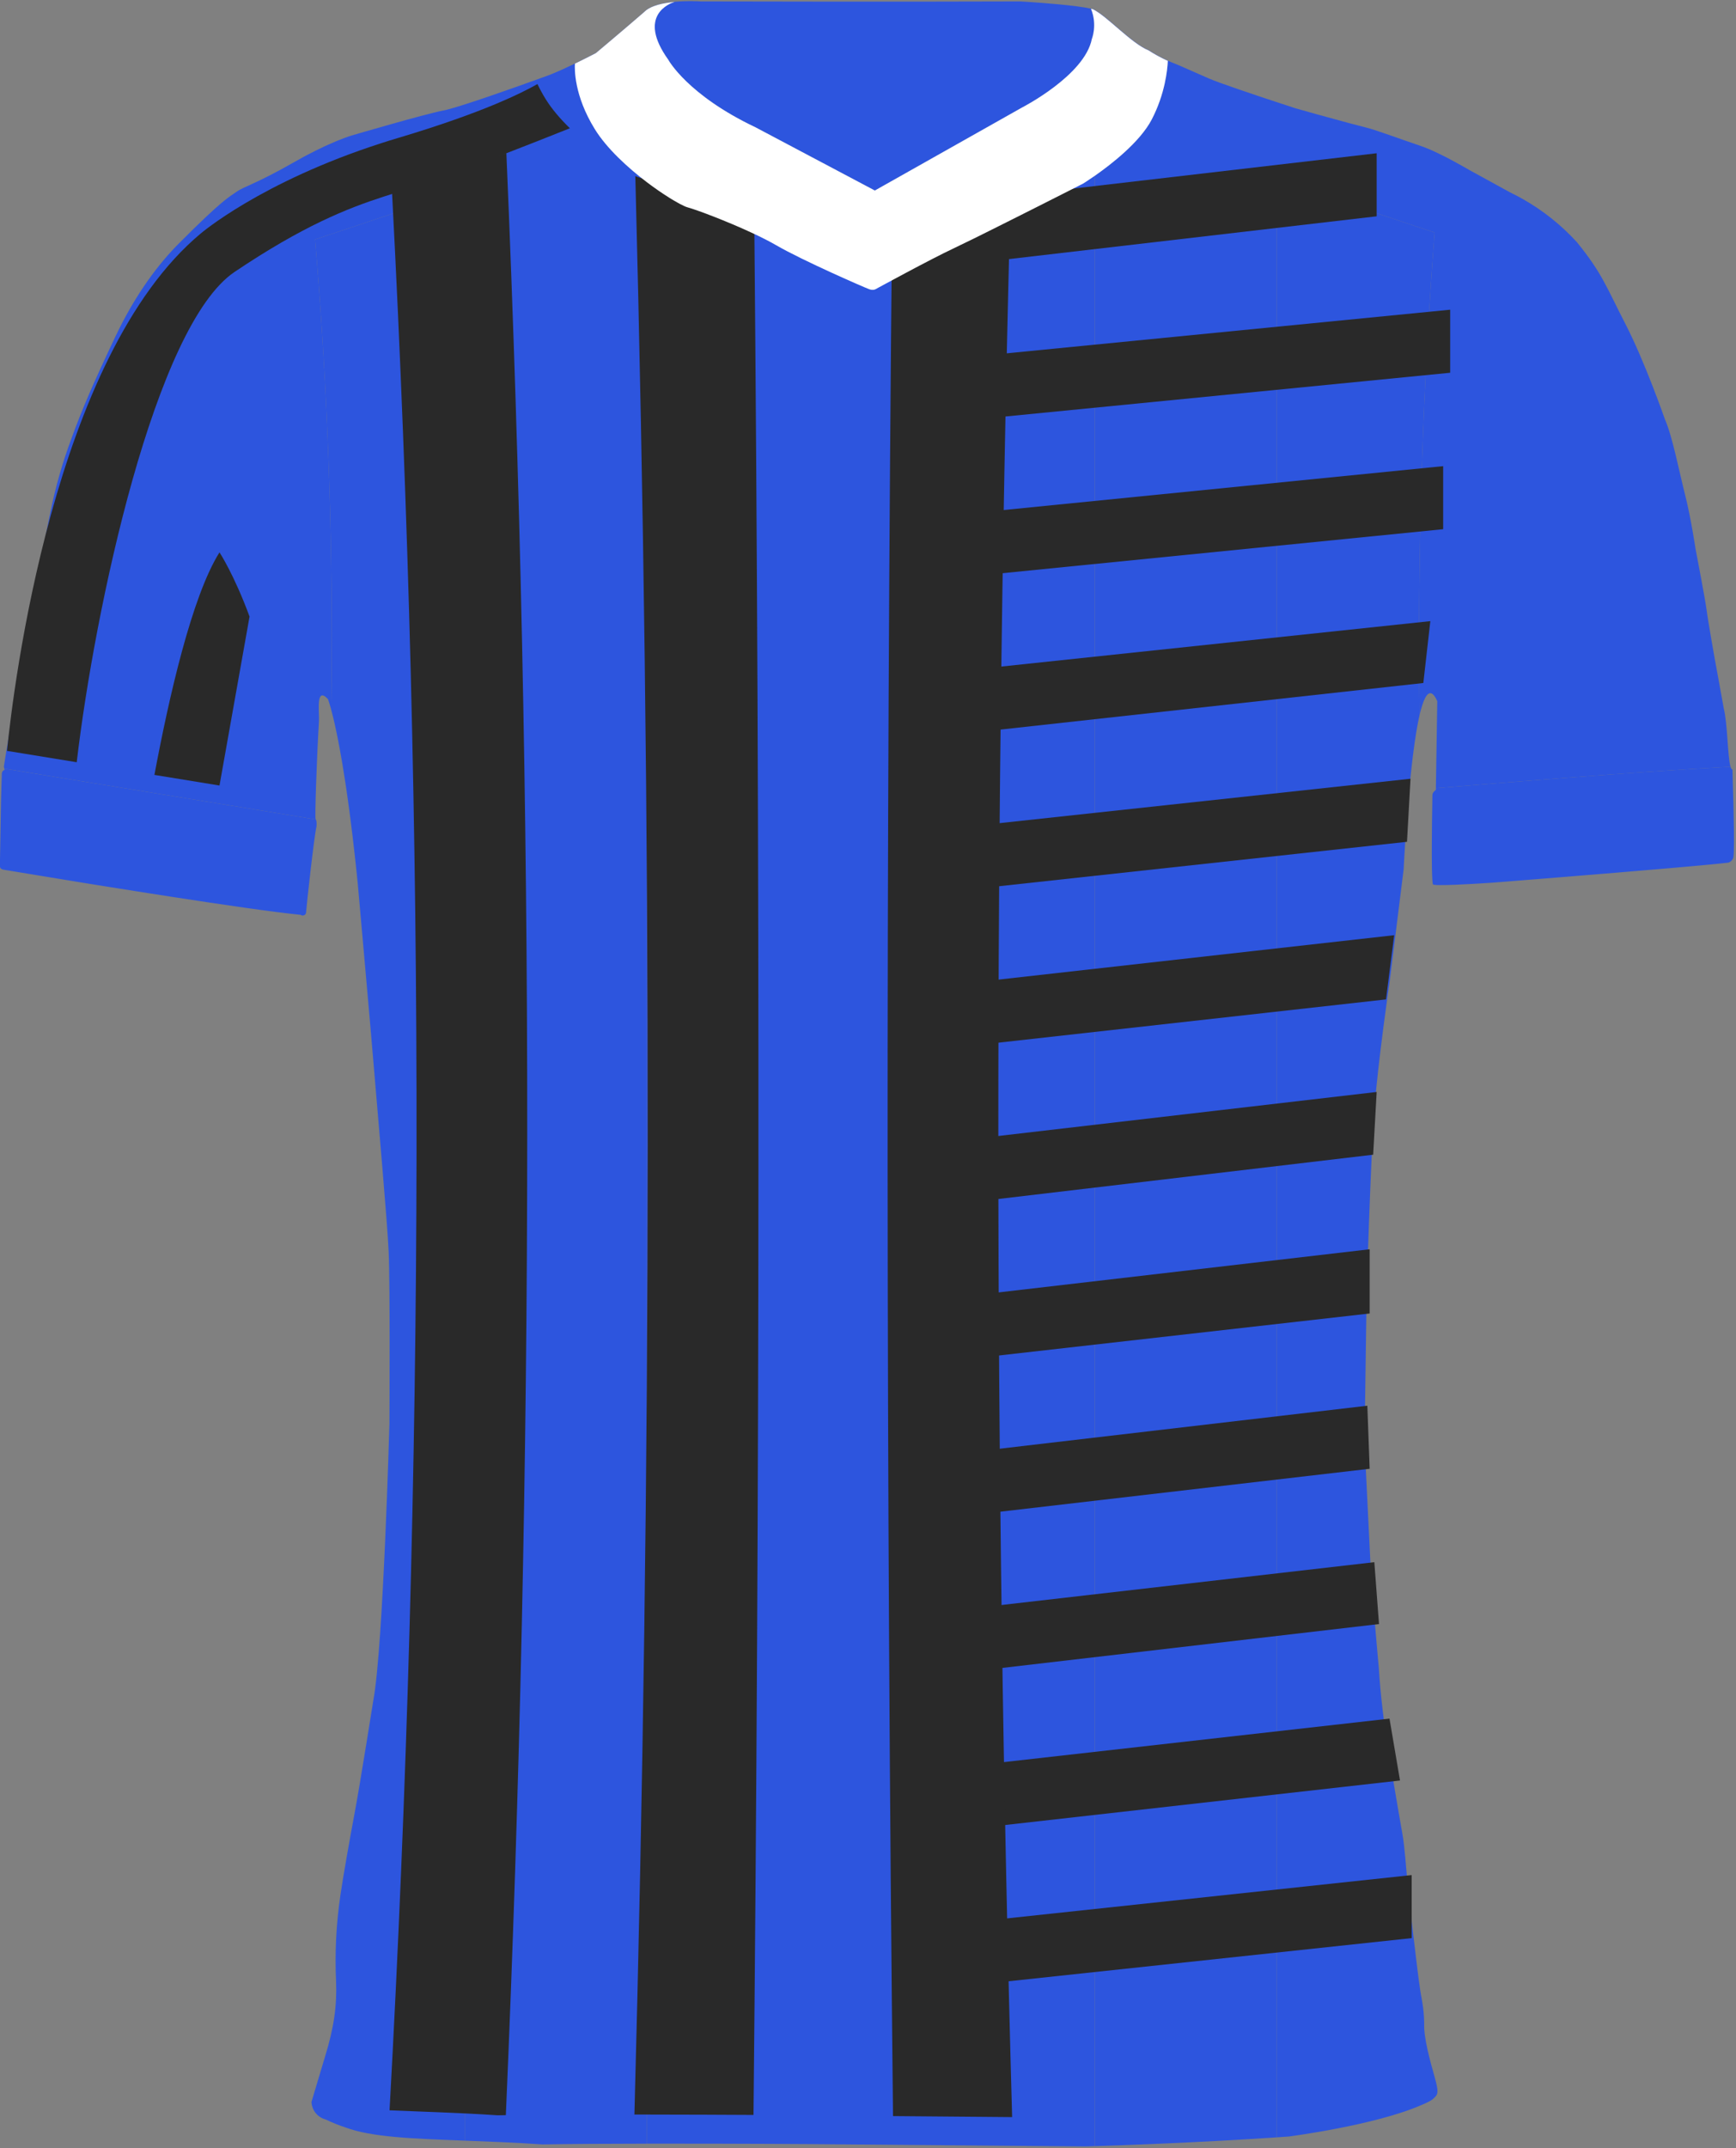 <svg width="744" height="920" viewBox="0 0 744 920" fill="none" xmlns="http://www.w3.org/2000/svg">
<rect x="0" y="0" width="744" height="920" fill="#808080" stroke="none"/>
<g clip-path="url(#clip0_242_177)">
<path d="M135.66 352.25C135.65 352.08 135.64 351.91 135.61 351.75C135.59 351.66 135.58 351.58 135.56 351.51C135.52 351.36 135.48 351.22 135.42 351.1C135.39 351.03 135.35 350.97 135.31 350.91L1.85 329.16C1.88 329.24 1.9 329.32 1.91 329.4C1.94 329.53 1.94 329.64 1.91 329.72C1.9 329.75 1.88 329.78 1.86 329.8C1.84 329.83 1.8 329.84 1.76 329.85C1.71 329.88 1.63 329.89 1.53 329.88C1.37 330 1.23 330.15 1.11 330.32C1.04 330.43 0.98 330.54 0.93 330.67C0.9 330.73 0.88 330.79 0.86 330.86C0.84 330.93 0.82 330.99 0.81 331.06C0.81 331.13 0.78 331.2 0.78 331.27C0.71 332.21 0.44 343.14 0.44 343.14L0 368.14V371.06C0 371.06 -0.05 371.39 0.2 371.73C0.22 371.77 0.25 371.8 0.28 371.84L0.38 371.95C0.64 372.19 1.08 372.41 1.81 372.49C1.81 372.49 1.98 372.52 2.3 372.57C2.3 372.58 2.33 372.58 2.35 372.58C2.38 372.59 2.42 372.59 2.45 372.6H2.48C2.56 372.62 2.65 372.63 2.74 372.65H2.77C2.77 372.65 2.79 372.65 2.8 372.66C2.88 372.66 2.98 372.69 3.08 372.71C3.06 372.71 3.04 372.69 3.02 372.69C3.07 372.7 3.12 372.71 3.17 372.72C3.21 372.73 3.26 372.74 3.3 372.74C3.33 372.75 3.36 372.75 3.39 372.76C3.46 372.77 3.53 372.78 3.61 372.79C3.62 372.79 3.63 372.79 3.64 372.8C3.73 372.81 3.82 372.83 3.91 372.84C3.92 372.85 3.93 372.85 3.94 372.85C3.98 372.86 4.03 372.87 4.09 372.87C4.27 372.9 4.45 372.93 4.64 372.96C4.78 372.99 4.92 373.01 5.06 373.03C5.07 373.02 5.08 373.02 5.09 373.03C5.23 373.06 5.38 373.09 5.52 373.11C5.68 373.14 5.86 373.17 6.03 373.19C6.03 373.19 6.03 373.19 6.05 373.19C6.39 373.25 6.74 373.31 7.12 373.37C7.68 373.47 8.29 373.57 8.93 373.67C9.01 373.68 9.09 373.69 9.18 373.71C14.95 374.68 23.69 376.12 33.96 377.78C34.13 377.81 34.29 377.84 34.46 377.86C35.03 377.96 35.6 378.05 36.18 378.14C36.33 378.17 36.47 378.19 36.61 378.21C37.2 378.31 37.79 378.4 38.38 378.5C39.67 378.71 40.98 378.92 42.3 379.13C42.41 379.15 42.52 379.17 42.63 379.18C43.45 379.31 44.28 379.44 45.1 379.57C45.93 379.7 46.77 379.83 47.61 379.97C48.46 380.11 49.32 380.24 50.19 380.38C52.78 380.8 55.41 381.22 58.06 381.63C59.75 381.9 61.44 382.16 63.15 382.43C66.55 382.96 69.97 383.5 73.39 384.03H73.4C95.58 387.47 117.23 390.62 128.85 391.78C128.98 391.9 129.14 391.96 129.3 391.99C129.3 391.99 129.307 391.994 129.32 392C129.32 392 129.43 392.04 129.49 392.05H129.53C129.53 392.05 129.63 392.07 129.68 392.07C129.81 392.08 129.95 392.07 130.08 392.02C130.14 392.01 130.2 391.99 130.26 391.97C130.28 391.97 130.29 391.97 130.3 391.96C130.33 391.96 130.36 391.93 130.39 391.91C130.46 391.89 130.52 391.85 130.58 391.81L130.67 391.75C130.76 391.67 130.84 391.59 130.91 391.5C130.91 391.5 130.92 391.5 130.92 391.49C130.94 391.47 130.94 391.45 130.95 391.43C130.95 391.43 130.96 391.42 130.96 391.41C130.97 391.39 130.97 391.37 130.98 391.36C131.03 391.28 131.07 391.2 131.1 391.11C131.12 391.07 131.14 391.03 131.15 390.98C131.16 390.94 131.16 390.89 131.17 390.85C131.19 390.77 131.19 390.69 131.19 390.6V390.56C131.19 390.56 131.21 390.48 131.2 390.44C131.36 387.91 134.62 358.16 135.62 354.07C135.62 354.07 135.74 353.15 135.66 352.25ZM135.03 102.55C139.68 156.78 142.16 213.86 142.16 272.8C142.16 283.22 142.08 293.59 141.93 303.9C141.93 303.92 141.94 303.93 141.94 303.95C142.04 304.31 142.15 304.7 142.25 305.12C142.33 305.43 142.41 305.75 142.5 306.1C142.58 306.42 142.67 306.76 142.75 307.11C142.81 307.37 142.88 307.64 142.94 307.91C143.01 308.17 143.07 308.44 143.13 308.71C143.14 308.74 143.15 308.76 143.15 308.79C143.21 309.04 143.27 309.29 143.32 309.55C143.39 309.84 143.46 310.13 143.52 310.43C143.78 311.57 144.05 312.82 144.33 314.18C144.39 314.45 144.44 314.73 144.5 315.01C144.61 315.53 144.72 316.06 144.82 316.61C144.82 316.62 144.82 316.63 144.82 316.64C144.97 317.41 145.13 318.21 145.28 319.04C145.3 319.12 145.32 319.2 145.33 319.28C145.45 319.89 145.56 320.51 145.68 321.16C145.87 322.21 146.07 323.32 146.27 324.47C146.36 324.96 146.45 325.45 146.53 325.96C146.62 326.46 146.7 326.97 146.79 327.49C147.16 329.71 147.54 332.09 147.93 334.63C148.13 335.91 148.33 337.24 148.53 338.61C148.66 339.53 148.8 340.46 148.93 341.42C149.23 343.49 149.52 345.65 149.82 347.91C149.93 348.77 150.05 349.65 150.16 350.54C150.24 351.14 150.32 351.75 150.39 352.36C150.49 353.12 150.59 353.9 150.68 354.68C150.86 356.09 151.03 357.52 151.21 359C151.49 361.36 151.77 363.8 152.05 366.34C152.12 366.97 152.19 367.61 152.26 368.26C152.32 368.8 152.38 369.34 152.44 369.89C152.59 371.3 152.75 372.75 152.9 374.22C153.04 375.58 153.18 376.96 153.32 378.36C153.32 378.36 158.9 440.72 160.57 461.06C162.24 481.4 165.91 522.06 166.57 536.06C167.23 550.06 166.9 609.73 166.9 609.73C166.9 609.73 164.24 705.06 160.07 727.73C160.07 727.73 154.24 764.48 152.07 775.98C149.9 787.48 146.9 804.56 145.9 811.56C144.09 823.8 143.46 836.19 144.03 848.56C144.45 858.85 143.13 868.37 139.32 880.68L133.49 900.17C133.65 903.75 136.14 906.8 139.61 907.68C142.36 909.01 145.2 910.15 148.11 911.1C159.29 915.25 176.48 915.87 199.15 916.73V81.171C177.77 88.3 156.39 95.421 135.02 102.55H135.03ZM742.48 329.55H742.47C742.42 329.55 742.38 329.54 742.34 329.52C742.24 329.49 742.15 329.41 742.07 329.3C742.02 329.24 741.98 329.18 741.94 329.11C741.87 328.98 741.8 328.81 741.73 328.62C741.7 328.53 741.67 328.45 741.64 328.35C702.75 330.37 636.91 335.75 615.38 337.54L615.37 338.28C615.37 338.28 613.89 339.28 613.89 340.43C613.89 341.29 613.48 360.78 613.68 371.69C613.68 371.87 613.68 372.04 613.69 372.21C613.7 372.64 613.71 373.06 613.72 373.45C613.72 373.53 613.72 373.62 613.73 373.71C613.74 373.95 613.75 374.18 613.75 374.41C613.77 374.93 613.79 375.42 613.81 375.87C613.81 376 613.82 376.12 613.83 376.24C613.85 376.45 613.86 376.64 613.87 376.83C613.88 377.05 613.9 377.26 613.92 377.45C613.94 377.66 613.96 377.84 613.98 378.01C613.99 378.09 614 378.16 614.01 378.22C614.02 378.28 614.03 378.35 614.04 378.4C614.06 378.52 614.09 378.61 614.11 378.69C614.12 378.73 614.13 378.76 614.14 378.79C614.25 378.83 614.42 378.87 614.64 378.9C615.01 378.97 615.53 379 616.16 379.03C616.54 379.03 616.96 379.04 617.42 379.04C624.59 379.08 640.5 377.94 640.5 377.94C640.5 377.94 641.13 377.89 642.29 377.79H642.35C643.72 377.69 645.8 377.52 648.44 377.31C648.46 377.3 648.48 377.3 648.5 377.3C648.81 377.28 649.13 377.26 649.46 377.23C651.53 377.07 653.91 376.88 656.51 376.66H656.56C657.64 376.58 658.76 376.49 659.92 376.39C660.22 376.36 660.51 376.34 660.81 376.32C662.67 376.17 664.62 376.02 666.63 375.85C667.85 375.75 669.1 375.65 670.37 375.55C671.38 375.47 672.4 375.39 673.44 375.3C673.85 375.27 674.26 375.24 674.67 375.2C674.95 375.17 675.23 375.15 675.52 375.13C676.22 375.07 676.92 375.01 677.63 374.96C677.98 374.93 678.33 374.9 678.69 374.87C679.36 374.82 680.03 374.76 680.71 374.71C681.52 374.64 682.34 374.57 683.16 374.51C686.61 374.23 690.12 373.94 693.61 373.65C693.71 373.63 693.82 373.63 693.92 373.62C701.39 373.01 708.79 372.39 715.49 371.8C715.68 371.78 715.86 371.76 716.05 371.75C717.94 371.59 719.78 371.43 721.54 371.27C722.5 371.19 723.45 371.1 724.37 371.02C724.38 371.01 724.38 371.02 724.38 371.02C725.25 370.95 726.09 370.87 726.91 370.79H726.92C727.74 370.72 728.53 370.65 729.3 370.57C730.07 370.49 730.82 370.43 731.53 370.36C732.01 370.31 732.48 370.27 732.93 370.23H732.94C733.39 370.18 733.83 370.14 734.26 370.1C734.47 370.07 734.69 370.05 734.9 370.04C735.31 370 735.71 369.96 736.09 369.92H736.1C736.67 369.87 737.22 369.81 737.72 369.75H737.73C738.93 369.63 739.94 369.52 740.73 369.42C741.8 369.08 742.62 368.21 742.89 367.12C742.94 366.81 742.97 366.41 743 365.92C743.02 365.55 743.04 365.12 743.06 364.66C743.4 355.89 742.48 331.93 742.48 329.55ZM610.37 866.76C610.29 859.12 609.04 855.76 608.37 850.14C607.7 846.33 603.7 811.81 603.2 806.31C602.7 800.81 601.98 790.46 600.98 785.07C599.98 779.68 595.28 751.69 595.28 751.69C593.28 739.23 591.65 726.38 590.9 714.07C590.9 714.07 587.96 682.32 587.28 668.32C586.6 654.32 584.79 617.87 584.79 617.87L585.73 551.87C585.73 551.87 587.47 496.41 588.9 476.54C590.4 455.72 595.73 419.04 595.73 419.04L601.57 372.2C601.57 372.2 601.6 371.46 601.67 370.14C601.69 369.84 601.71 369.5 601.73 369.14C601.75 368.75 601.77 368.32 601.8 367.87C601.82 367.46 601.84 367.02 601.87 366.55C601.87 366.51 601.88 366.46 601.88 366.41C601.91 365.9 601.94 365.35 601.98 364.77C602.03 363.83 602.09 362.81 602.16 361.73C602.19 361.3 602.22 360.87 602.24 360.43C602.5 356.51 602.82 351.88 603.22 346.91C603.31 345.72 603.41 344.51 603.52 343.29C603.53 343.18 603.54 343.06 603.55 342.94C603.63 342.05 603.7 341.14 603.78 340.24C604.25 334.99 604.8 329.59 605.43 324.46C605.49 323.9 605.56 323.35 605.64 322.8C606.03 319.67 606.46 316.66 606.92 313.88C607.05 313.1 607.18 312.34 607.31 311.6C607.32 311.59 607.32 311.58 607.31 311.57C607.65 309.7 608 307.95 608.36 306.36C608.23 296.39 608.16 286.37 608.16 276.3C608.16 215.22 610.49 155.99 614.84 99.591C592.28 92.07 569.72 84.55 547.16 77.031V915.32C548.92 915.2 550.67 915.07 552.43 914.95C552.43 914.95 589.25 910.18 608.93 901.58C608.93 901.58 613.18 899.92 614.34 898.7C615.84 897.12 617.02 897.14 614.9 889.7C612.78 882.26 610.12 872.39 610.37 866.76ZM468.47 3.97C468.18 3.9 467.88 3.82 467.55 3.75C470.42 10.63 467.94 16.671 467.94 16.671C464.86 32.331 437.94 46.081 437.94 46.081L374.94 81.581L323.77 54.501C294.61 40.67 286.44 25.62 286.44 25.62C272.79 6.6 287.15 1.41 289.1 0.81C286.71 1.04 284.24 1.41 282.03 2.03C281.89 2.06 281.76 2.1 281.62 2.14C281.16 2.28 280.71 2.43 280.28 2.6C279.91 2.74 279.55 2.88 279.2 3.04C278.81 3.22 278.43 3.41 278.08 3.62C277.75 3.81 277.45 4 277.16 4.21C277.14 4.23 277.12 4.25 277.09 4.26C276.92 4.39 276.76 4.52 276.61 4.66C276.56 4.7 276.51 4.74 276.46 4.79C276.3 4.93 276.14 5.08 276 5.24C267.17 12.9 255.46 22.691 255.46 22.691C255.46 22.691 255.44 22.701 255.41 22.71C255.4 22.721 255.39 22.721 255.39 22.721C255.39 22.721 255.38 22.721 255.36 22.741C255.33 22.75 255.28 22.78 255.21 22.82C255.17 22.84 255.12 22.86 255.06 22.901C254.89 22.98 254.66 23.101 254.38 23.25C254.24 23.32 254.09 23.401 253.94 23.48C253.77 23.561 253.6 23.651 253.41 23.75C253.39 23.75 253.36 23.761 253.34 23.78C253.08 23.921 252.79 24.07 252.48 24.221C252.17 24.381 251.84 24.55 251.5 24.721C251 24.96 250.47 25.23 249.9 25.511C249.39 25.77 248.85 26.041 248.28 26.32C247.7 26.601 247.09 26.901 246.47 27.201C246.47 27.201 246.463 27.201 246.45 27.201C246.45 27.201 246.42 27.21 246.4 27.221C246.25 29.441 245.98 40.85 254.94 55.321C260.03 63.55 268.96 71.731 277.16 77.971V918.02C296.07 917.99 315.37 918.05 328.83 918.11C339.69 918.16 346.75 918.21 346.75 918.21L417.49 918.81L465.04 919.21C465.04 919.21 466.5 919.17 469.16 919.09V75.32C476.18 70.421 488.6 60.821 493.63 51.12C499.3 40.191 500.32 29.91 500.5 26.05C497.64 24.761 494.87 23.261 492.23 21.561C484.91 18.601 474.66 7.1 468.47 3.97Z" fill="#2D55DE"/>
<path d="M741.73 328.62C741.7 328.53 741.67 328.45 741.64 328.35C702.75 330.37 636.91 335.75 615.38 337.54L615.98 300.28C615.18 298.49 614.41 297.45 613.68 297.05C611.64 295.93 609.87 299.82 608.36 306.36C608.23 296.39 608.16 286.37 608.16 276.3C608.16 215.22 610.49 155.99 614.84 99.591C592.28 92.07 569.72 84.55 547.16 77.031V915.32C513.7 917.58 480.52 918.74 469.16 919.1V75.32C476.18 70.421 488.6 60.821 493.63 51.12C499.3 40.191 500.32 29.91 500.5 26.05C497.64 24.761 494.87 23.261 492.23 21.561C484.91 18.601 474.66 7.1 468.47 3.97C468.18 3.9 467.88 3.82 467.55 3.75C470.42 10.63 467.94 16.671 467.94 16.671C464.86 32.331 437.94 46.081 437.94 46.081L374.94 81.581L323.77 54.501C294.61 40.67 286.44 25.62 286.44 25.62C272.79 6.6 287.15 1.41 289.1 0.81C286.71 1.04 284.24 1.41 282.03 2.03C284.2 1.41 286.62 1.03 288.97 0.8C289.03 0.79 289.1 0.79 289.16 0.78C289.17 0.78 289.18 0.78 289.19 0.77C291.74 0.54 294.18 0.48 296.13 0.48C298.64 0.49 300.33 0.61 300.33 0.61C382.64 0.82 437.33 0.61 437.33 0.61C437.33 0.61 438.47 0.68 440.34 0.8C446.61 1.21 461.04 2.27 467.62 3.72C467.95 3.79 468.25 3.87 468.54 3.94C468.74 4.04 468.95 4.16 469.16 4.29C469.32 4.37 469.48 4.47 469.64 4.57C469.76 4.64 469.9 4.73 470.02 4.81C470.28 4.98 470.55 5.15 470.82 5.33C470.97 5.44 471.13 5.55 471.28 5.66C471.54 5.85 471.81 6.04 472.08 6.25C472.24 6.36 472.39 6.47 472.55 6.6C472.9 6.86 473.26 7.14 473.62 7.43C473.85 7.61 474.08 7.8 474.31 7.99C474.58 8.21 474.85 8.43 475.12 8.65C475.36 8.85 475.6 9.06 475.85 9.27C476.06 9.44 476.27 9.62 476.48 9.8C476.76 10.03 477.04 10.271 477.32 10.511C477.49 10.661 477.66 10.8 477.83 10.95C478.48 11.511 479.13 12.06 479.79 12.63C479.99 12.8 480.18 12.97 480.38 13.13C480.69 13.39 480.99 13.65 481.3 13.911C481.55 14.12 481.8 14.341 482.06 14.55C482.28 14.73 482.49 14.911 482.71 15.091L483.55 15.78C483.73 15.921 483.91 16.07 484.09 16.21C484.39 16.46 484.7 16.701 485 16.93C485.04 16.971 485.08 17 485.12 17.03C485.83 17.57 486.52 18.09 487.21 18.581C487.33 18.66 487.45 18.75 487.56 18.831C487.84 19.02 488.11 19.201 488.38 19.381C488.6 19.53 488.83 19.671 489.05 19.82C489.27 19.951 489.48 20.081 489.69 20.21C489.96 20.37 490.23 20.511 490.49 20.66C490.67 20.75 490.85 20.851 491.02 20.941C491.45 21.16 491.87 21.36 492.27 21.52C492.28 21.53 492.29 21.53 492.3 21.53C494.94 23.23 497.71 24.73 500.57 26.02C501.69 26.53 502.82 27 503.96 27.441C504.55 27.601 511.98 30.98 518.23 33.67C522.58 35.541 537.62 40.6 547.16 43.74C551.32 45.12 554.44 46.13 555.17 46.361C556.87 46.891 569.24 50.321 577.76 52.611L578.84 52.901C581.97 53.74 584.43 54.38 585.42 54.611C589.09 55.441 601.21 59.941 608.96 62.531C611.09 63.24 613.61 64.341 616.16 65.561C617.67 66.281 619.18 67.04 620.63 67.79H620.64C620.81 67.891 620.97 67.971 621.14 68.061C621.45 68.231 621.76 68.391 622.06 68.55C622.52 68.79 622.98 69.04 623.42 69.281C627.1 71.26 629.8 72.861 629.8 72.861L647.13 82.361C648.17 82.861 649.2 83.38 650.22 83.93C650.79 84.221 651.35 84.531 651.91 84.841C652.08 84.93 652.24 85.02 652.41 85.121C661.14 90.02 669.03 96.29 675.8 103.69C686.67 117.07 688.34 122.69 696.67 138.86C705 155.03 713.55 179.61 713.55 179.61C716.71 186.7 719.67 202.03 722.17 211.86C724.67 221.69 726.67 235.11 726.67 235.11C726.67 235.11 730.84 256.77 731.42 261.36C732 265.95 735 282.78 735 282.78C735 282.78 737.58 296.69 738.75 303.36C740.39 309.79 740.39 324.14 741.65 328.36C741.68 328.45 741.71 328.54 741.73 328.62Z" fill="#2D55DE"/>
<path d="M277.161 77.981V918.03C260.581 918.05 244.301 918.14 232.541 918.35C220.361 917.54 209.221 917.11 199.161 916.73V81.171C177.781 88.3 156.401 95.421 135.031 102.55C139.681 156.78 142.161 213.86 142.161 272.8C142.161 283.22 142.081 293.59 141.931 303.9C141.051 300.66 140.541 299.36 140.541 299.36C135.181 293.7 136.931 305.05 136.701 308.82C135.701 325.44 134.891 350.44 135.251 350.82C135.281 350.85 135.301 350.87 135.311 350.91L1.851 329.16C1.761 328.85 1.631 328.48 1.681 328.11C1.871 326.61 3.811 315.11 3.811 315.11C5.561 302.57 10.161 281.2 12.561 272.57C14.961 263.94 16.101 249.61 16.601 246.86C17.101 244.11 18.981 231.36 21.601 219.36C23.761 208.64 26.771 198.1 30.601 187.86C35.351 174.74 40.351 163.36 49.351 144.36C58.351 125.36 68.381 112.58 76.561 104.36C95.681 85.15 98.221 84.4 101.351 82.15C104.481 79.9 109.931 78.65 125.681 69.65C127.241 68.76 128.731 67.93 130.161 67.16C130.641 66.9 131.111 66.65 131.571 66.41C134.271 64.99 136.711 63.791 138.891 62.77C139.451 62.52 139.981 62.27 140.501 62.041C141.771 61.461 142.941 60.961 143.991 60.52C144.241 60.42 144.481 60.321 144.721 60.221C146.821 59.361 148.421 58.791 149.451 58.441C149.571 58.401 149.681 58.361 149.781 58.331C149.881 58.291 149.971 58.261 150.061 58.24C150.321 58.151 150.521 58.09 150.651 58.05C150.741 58.02 150.801 58.011 150.831 58.001C150.841 57.99 150.851 57.99 150.851 57.99C150.851 57.99 182.101 48.821 190.021 47.321C191.811 46.98 195.121 46.02 199.161 44.73C212.961 40.331 235.351 32.151 235.351 32.151C238.761 30.82 242.821 28.951 246.401 27.23C246.251 29.451 245.981 40.861 254.941 55.331C260.031 63.56 268.961 71.74 277.161 77.981Z" fill="#2D55DE"/>
<path d="M233.85 42.43C232.47 40.21 231.31 38.05 230.34 36C226.38 38.24 220.7 41.1 212.7 44.44C202.68 48.63 189.03 53.59 170.58 59.09C168.16 59.81 165.79 60.54 163.48 61.29C111.71 77.94 85.99 100.03 85.99 100.03C22.83 152.66 5.72 294.57 3 321.56L32.88 326.43C40.55 260.98 66.4 139.36 100.58 116.42C129.79 96.81 148.44 89.37 164.71 84.11C165.84 83.75 166.94 83.41 168.05 83.06V83.11C182.37 356.48 182 630.39 166.95 903.74C180.14 904.33 195.63 904.7 213.32 905.88C214.44 905.86 215.59 905.84 216.79 905.82C228.93 625.98 229.01 345.78 217.03 65.93C217.03 65.84 217.02 65.74 217.02 65.65C215.91 66.07 214.8 66.5 213.69 66.93C225.28 62.46 236.67 57.95 244.23 54.93C240.16 50.96 236.49 46.7 233.85 42.43ZM169.78 82.52C172.07 81.81 174.34 81.12 176.58 80.42C174.34 81.11 172.07 81.81 169.78 82.52Z" fill="#292929"/>
<path d="M66.18 331.86L94.07 336.4L106.95 264.05C100.33 246.05 94.07 236.55 94.07 236.55C82.23 255.33 72.39 298.63 66.18 331.86Z" fill="#292929"/>
<path d="M418 85.631L590 65.631V92.631L418 112.631V85.631Z" fill="#292929"/>
<path d="M418 152.631L621.5 132.631V159.631L418 179.631V152.631Z" fill="#292929"/>
<path d="M418 219.631L618.5 199.631V226.631L418 246.631V219.631Z" fill="#292929"/>
<path d="M418 286.631L613 266L610 292.5L418 313.631V286.631Z" fill="#292929"/>
<path d="M418 353.631L604.5 333.5L603 360.5L418 380.631V353.631Z" fill="#292929"/>
<path d="M418 420.631L597.5 400.5L594 428L418 447.631V420.631Z" fill="#292929"/>
<path d="M418 487.631L590 467.631L588.5 494.5L418 514.631V487.631Z" fill="#292929"/>
<path d="M418 554.631L587 535V562.5L418 581.631V554.631Z" fill="#292929"/>
<path d="M418 621.631L586 602L587 629L418 648.631V621.631Z" fill="#292929"/>
<path d="M418 688.631L589 669L591 695.5L418 715.631V688.631Z" fill="#292929"/>
<path d="M418 756L595.5 736L600 762.5L418 783V756Z" fill="#292929"/>
<path d="M418 823L605 803V830L418 850V823Z" fill="#292929"/>
<path d="M311.521 92.1C300.021 85.43 278.681 77.27 273.681 75.93C273.321 75.83 272.851 75.66 272.281 75.4C279.501 352.08 279.371 628.88 271.891 905.55C293.791 905.57 314.131 905.67 322.931 905.72C325.621 636.56 325.741 367.4 323.301 98.24C318.801 96.04 314.621 93.9 311.521 92.1Z" fill="#292929"/>
<path d="M433.469 70.61C419.539 77.64 394.539 90.24 387.679 93.43C386.189 94.13 384.359 95.02 382.329 96.04C379.649 366.1 379.779 636.17 382.719 906.22L433.769 906.65C425.979 628.02 425.889 349.25 433.469 70.61Z" fill="#292929"/>
<path d="M500.5 26.05C500.32 29.91 499.3 40.191 493.63 51.12C488.6 60.821 476.18 70.421 469.16 75.32C466.13 77.43 464.11 78.671 464.11 78.671C464.11 78.671 464.1 78.68 464.08 78.691C464.05 78.701 464.02 78.71 463.98 78.74C463.83 78.811 463.56 78.951 463.19 79.13C463.06 79.201 462.93 79.27 462.78 79.341C462.58 79.441 462.37 79.55 462.13 79.671C461.97 79.751 461.8 79.841 461.63 79.93C461.36 80.061 461.06 80.21 460.75 80.371C460.34 80.581 459.9 80.811 459.42 81.05C459.26 81.13 459.1 81.21 458.93 81.29C458.76 81.38 458.59 81.471 458.41 81.561C458.13 81.701 457.84 81.85 457.54 82.001C457.03 82.26 456.49 82.531 455.93 82.811C454.21 83.68 452.28 84.66 450.21 85.701C449.51 86.05 448.8 86.41 448.07 86.781C448.01 86.811 447.95 86.841 447.88 86.88C447 87.32 446.09 87.781 445.17 88.251C445.02 88.32 444.87 88.391 444.73 88.471C443.97 88.85 443.2 89.24 442.42 89.63C442.03 89.82 441.64 90.02 441.25 90.221C440.07 90.811 438.88 91.41 437.69 92.01C437.65 92.031 437.6 92.05 437.56 92.081C436.41 92.65 435.25 93.231 434.1 93.811C433.3 94.21 432.51 94.611 431.71 95.01C430.53 95.6 429.35 96.191 428.19 96.77C428.1 96.82 428.01 96.861 427.92 96.91C426.46 97.641 425.04 98.35 423.65 99.04C422.92 99.4 422.2 99.76 421.5 100.11C420.79 100.46 420.1 100.8 419.43 101.14C418.76 101.47 418.11 101.79 417.49 102.1C413.67 103.98 410.58 105.48 408.77 106.33C399.11 110.83 375.27 123.83 375.27 123.83C375.27 123.83 374.27 124.5 372.44 123.83C370.61 123.17 344.11 111.67 332.61 105C331.17 104.17 329.58 103.31 327.89 102.45C327.82 102.42 327.76 102.38 327.7 102.36C326.93 101.96 326.15 101.57 325.35 101.19C324.88 100.95 324.4 100.72 323.92 100.5C323.18 100.15 322.43 99.79 321.66 99.451C320.83 99.05 319.98 98.671 319.13 98.3C318.39 97.96 317.65 97.63 316.9 97.311C316.79 97.26 316.68 97.21 316.57 97.171C315.73 96.8 314.89 96.441 314.06 96.091C312.59 95.46 311.13 94.861 309.71 94.29C309.31 94.13 308.92 93.971 308.52 93.811C307.89 93.561 307.26 93.311 306.65 93.07C305.32 92.55 304.05 92.061 302.86 91.611C302.47 91.46 302.09 91.32 301.72 91.18C301.57 91.13 301.42 91.07 301.27 91.02C301.1 90.951 300.93 90.891 300.77 90.831C299.67 90.43 298.66 90.081 297.78 89.781C297.63 89.731 297.5 89.68 297.36 89.641C296.28 89.27 295.4 89.001 294.77 88.831C294.54 88.77 294.26 88.671 293.94 88.55C293.75 88.481 293.56 88.391 293.34 88.3C292.13 87.76 290.5 86.9 288.58 85.751C288.4 85.641 288.2 85.531 288.01 85.41C287.96 85.38 287.9 85.341 287.84 85.311C287.51 85.1 287.17 84.891 286.82 84.671C283.96 82.891 280.62 80.6 277.16 77.981C268.96 71.74 260.03 63.56 254.94 55.331C245.98 40.861 246.25 29.451 246.4 27.23C246.42 27.221 246.43 27.21 246.45 27.21C246.45 27.21 246.46 27.21 246.47 27.21C247.09 26.91 247.7 26.61 248.28 26.331C248.85 26.05 249.39 25.78 249.9 25.52C250.47 25.241 251 24.971 251.5 24.73C251.84 24.561 252.17 24.39 252.48 24.23C252.79 24.07 253.08 23.921 253.34 23.791C253.36 23.77 253.39 23.761 253.41 23.761C253.6 23.66 253.77 23.57 253.94 23.491C254.1 23.401 254.25 23.32 254.38 23.261C254.66 23.11 254.89 22.991 255.06 22.91C255.12 22.87 255.17 22.851 255.21 22.831C255.28 22.791 255.33 22.761 255.36 22.75C255.38 22.73 255.39 22.73 255.39 22.73C255.39 22.73 255.4 22.73 255.41 22.721C255.88 22.32 267.28 12.78 275.93 5.28C276.09 5.11 276.28 4.96 276.46 4.8C276.51 4.75 276.56 4.71 276.61 4.67C276.76 4.53 276.92 4.4 277.09 4.27C277.12 4.26 277.14 4.24 277.16 4.22C277.45 4.01 277.75 3.82 278.08 3.63C278.43 3.42 278.81 3.23 279.2 3.05C279.55 2.89 279.91 2.75 280.28 2.61C280.84 2.4 281.43 2.21 282.03 2.04C284.24 1.42 286.71 1.05 289.1 0.82C287.15 1.42 272.79 6.61 286.44 25.631C286.44 25.631 294.61 40.681 323.77 54.511L374.94 81.591L437.94 46.09C437.94 46.09 464.86 32.34 467.94 16.68C467.94 16.68 470.42 10.64 467.55 3.76C467.88 3.83 468.18 3.91 468.47 3.98C474.66 7.11 484.91 18.61 492.23 21.57C494.87 23.27 497.64 24.77 500.5 26.061V26.05Z" fill="white"/>
</g>
<defs>
<clipPath id="clip0_242_177">
<rect width="743.15" height="918.74" fill="white" transform="translate(0 0.48)"/>
</clipPath>
</defs>
</svg>
